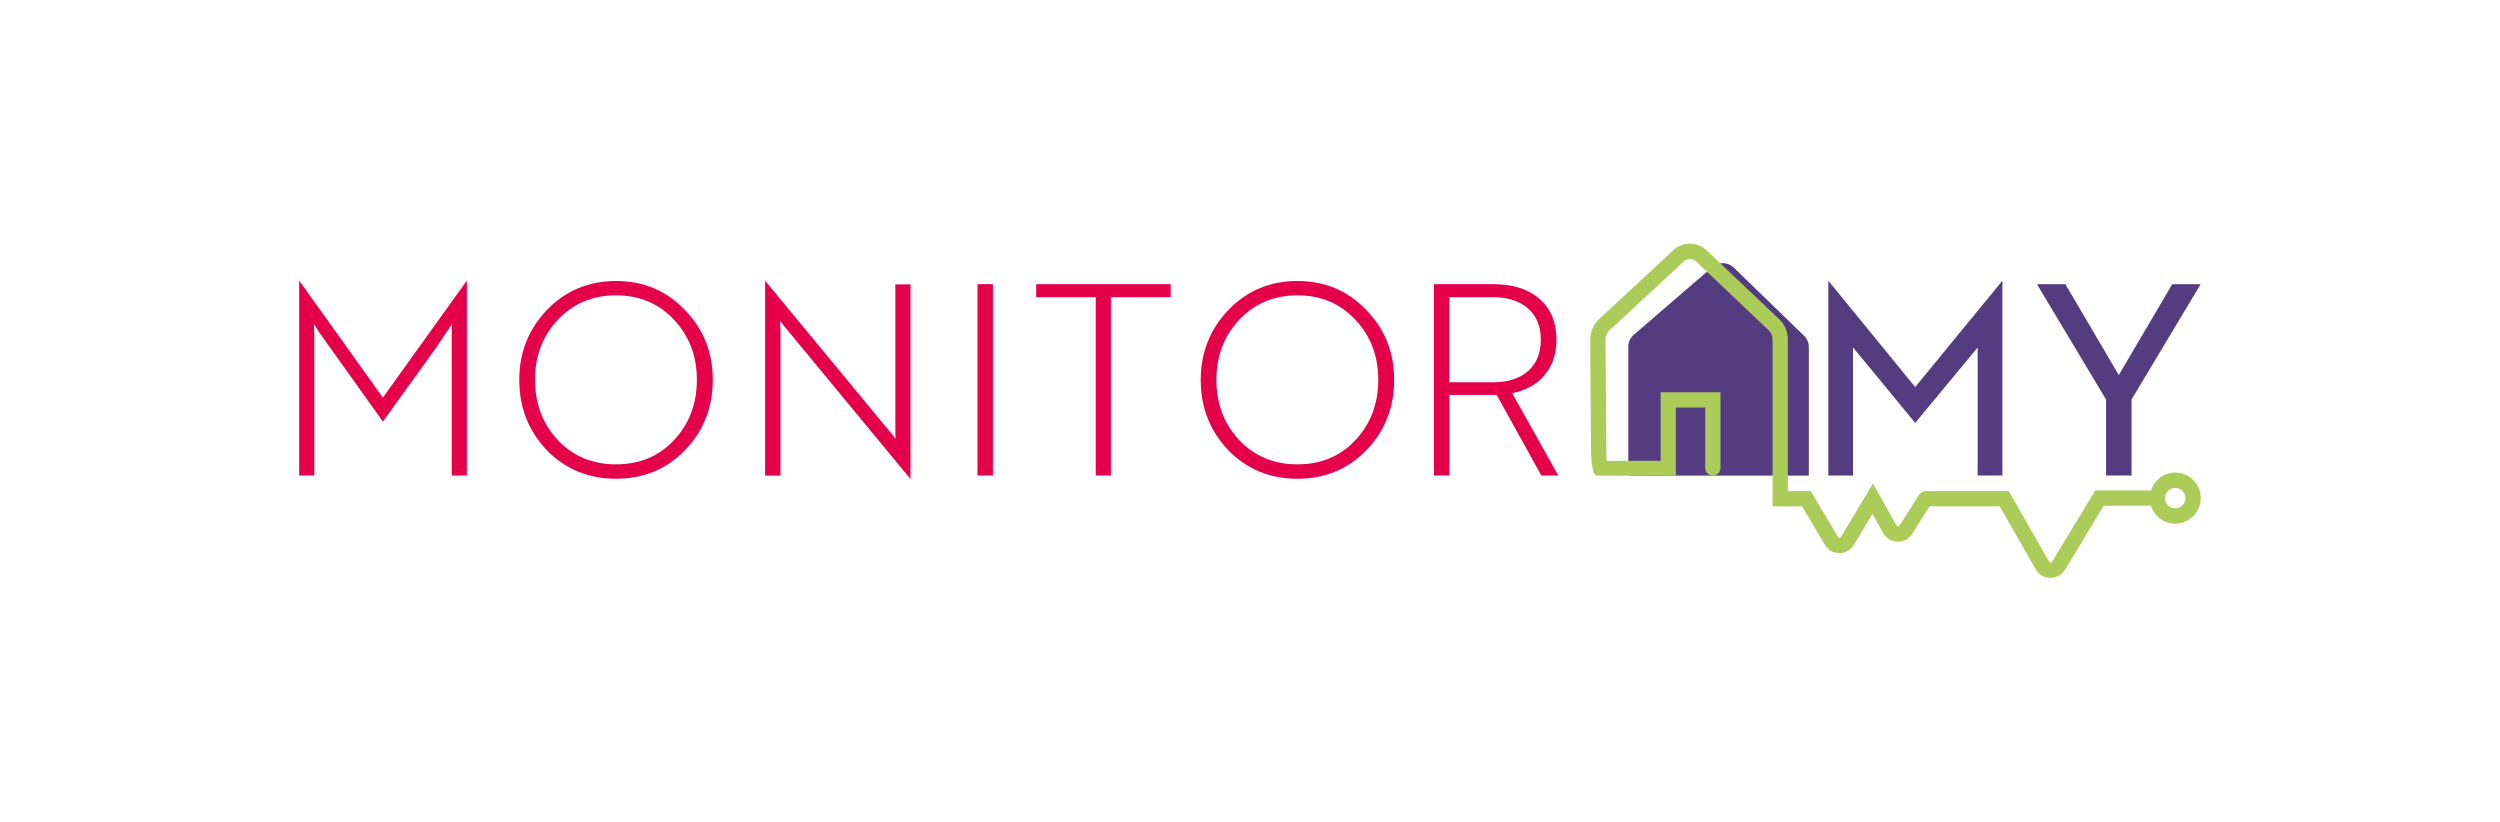 <?xml version="1.0" encoding="UTF-8"?>
<svg id="Livello_1" xmlns="http://www.w3.org/2000/svg" viewBox="0 0 395.99 130.14">
  <defs>
    <style>
      .cls-1 {
        fill: #abcc59;
      }

      .cls-2 {
        fill: #543c81;
      }

      .cls-3 {
        fill: #e5004b;
      }
    </style>
  </defs>
  <path class="cls-2" d="M257.92,75.32v-20.4c0-.73.31-1.42.86-1.89l12.46-10.73c.95-.83,2.38-.82,3.32.03l11.12,10.78c.53.48.83,1.15.83,1.86v20.36h-28.59Z"/>
  <path class="cls-3" d="M69.2,54.91l-8.55,11.87-10.06-14.1-.88-1.35c.06.73.08,1.49.08,2.27v21.72h-2.4v-30.82h.04l13.22,18.48,13.26-18.48h.04v30.82h-2.4v-21.72c0-1.15.01-1.91.04-2.27-.06.11-.86,1.3-2.4,3.58"/>
  <path class="cls-3" d="M82.25,60.17c0-4.32,1.46-8.01,4.38-11.07,2.95-3.06,6.6-4.59,10.95-4.59s7.96,1.53,10.9,4.59c2.95,3.03,4.42,6.72,4.42,11.07s-1.47,8.13-4.42,11.16c-2.92,3-6.55,4.5-10.9,4.5s-8-1.5-10.95-4.5c-2.92-3.06-4.38-6.78-4.38-11.16M97.58,73.55c3.73,0,6.79-1.28,9.18-3.83,2.41-2.58,3.62-5.77,3.62-9.56s-1.21-6.93-3.62-9.51c-2.41-2.58-5.47-3.87-9.18-3.87s-6.78,1.29-9.22,3.87c-2.41,2.58-3.62,5.75-3.62,9.51s1.21,6.97,3.62,9.56c2.44,2.56,5.51,3.83,9.22,3.83"/>
  <path class="cls-3" d="M144.22,75.83h-.04l-19.79-23.95-.84-1.05c.06.9.08,1.54.08,1.94v22.56h-2.44v-30.82h.04l19.79,23.95c.14.14.42.49.84,1.05-.03-.2-.04-.84-.04-1.94v-22.52h2.4v30.77Z"/>
  <rect class="cls-3" x="154.83" y="45.01" width="2.44" height="30.31"/>
  <polygon class="cls-3" points="185.43 45.01 185.43 47.08 175.96 47.08 175.96 75.32 173.56 75.32 173.56 47.08 164.13 47.08 164.13 45.01 185.43 45.01"/>
  <path class="cls-3" d="M190.19,60.17c0-4.32,1.46-8.01,4.38-11.07,2.95-3.06,6.59-4.59,10.94-4.59s7.96,1.53,10.9,4.59c2.95,3.03,4.42,6.72,4.42,11.07s-1.47,8.13-4.42,11.16c-2.92,3-6.55,4.5-10.9,4.5s-8-1.5-10.94-4.5c-2.92-3.06-4.38-6.78-4.38-11.16M205.51,73.55c3.73,0,6.79-1.28,9.18-3.83,2.41-2.58,3.62-5.77,3.62-9.56s-1.21-6.93-3.62-9.51c-2.41-2.58-5.47-3.87-9.18-3.87s-6.78,1.29-9.22,3.87c-2.41,2.58-3.62,5.75-3.62,9.51s1.21,6.97,3.62,9.56c2.44,2.56,5.52,3.83,9.22,3.83"/>
  <path class="cls-3" d="M227.13,75.32v-30.31h9.39c3.12,0,5.56.79,7.35,2.36,1.78,1.57,2.67,3.72,2.67,6.44,0,2.25-.63,4.11-1.87,5.6-1.25,1.49-2.97,2.44-5.16,2.86l7.32,13.05h-2.69l-7.07-12.76h-7.49v12.76h-2.44ZM236.43,47.08h-6.86v13.47h6.95c2.36,0,4.2-.6,5.54-1.79,1.33-1.19,2-2.84,2-4.95s-.67-3.75-2.02-4.95c-1.35-1.19-3.22-1.79-5.6-1.79"/>
  <polygon class="cls-2" points="294.31 56 293.51 55.04 293.51 75.32 289.6 75.32 289.6 44.51 289.64 44.51 303.36 61.31 317.13 44.51 317.17 44.51 317.17 75.32 313.25 75.32 313.25 55.04 312.46 56 303.36 66.99 294.31 56"/>
  <polygon class="cls-2" points="327.15 45.02 335.61 59.41 344.07 45.02 348.57 45.02 337.63 63.28 337.63 75.32 333.59 75.32 333.59 63.28 322.65 45.02 327.15 45.02"/>
  <path class="cls-1" d="M344.55,74.85c-1.81,0-3.32,1.2-3.84,2.84h-8.84l-6.83,11.29c-.07.11-.16.13-.23.13-.09-.04-.17-.02-.24-.14l-6.39-11.19h-13.18s-.08.02-.13.03c-.08,0-.16.02-.24.05-.07.02-.14.05-.21.09-.07.04-.13.08-.19.13-.07.05-.12.11-.17.18-.03.03-.06.05-.09.09l-3.09,4.9c-.07.11-.16.13-.23.13-.11-.01-.18-.02-.24-.14l-3.74-6.66-5.07,8.48c-.07.11-.16.13-.24.13s-.17-.02-.23-.13l-4.31-7.28h-3.63v-23.98c0-1.24-.49-2.41-1.36-3.23l-11.52-10.92c-1.46-1.39-3.77-1.4-5.25-.03l-11.79,10.94c-.88.82-1.39,2.01-1.39,3.26,0,0,.03,5.09.07,10.19.02,2.55.04,5.1.06,7.01q.04,4.05.88,4.33l12.56-.02v-10.78h4.65v9.57c0,.67.54,1.21,1.21,1.21s1.21-.54,1.21-1.21v-11.99h-9.48v10.86h-8.58c-.04-3.22-.11-12.63-.15-19.17,0-.58.22-1.12.61-1.48l11.79-10.93c.55-.51,1.4-.5,1.94,0l11.52,10.92c.38.36.6.9.6,1.47v26.4h4.67l3.6,6.09c.49.83,1.35,1.32,2.31,1.32h0c.96,0,1.82-.49,2.31-1.31l2.93-4.9,1.69,3.02c.47.84,1.32,1.35,2.28,1.37.98.08,1.84-.45,2.35-1.26l2.73-4.33h11.11l5.7,9.97c.48.84,1.34,1.35,2.31,1.36h.04c.95,0,1.81-.48,2.3-1.3l6.12-10.12h7.48c.52,1.64,2.03,2.83,3.84,2.83,2.23,0,4.05-1.82,4.05-4.05s-1.82-4.05-4.05-4.05ZM344.55,80.52c-.9,0-1.62-.73-1.62-1.62s.73-1.62,1.62-1.62,1.62.73,1.62,1.62-.73,1.62-1.62,1.62Z"/>
</svg>